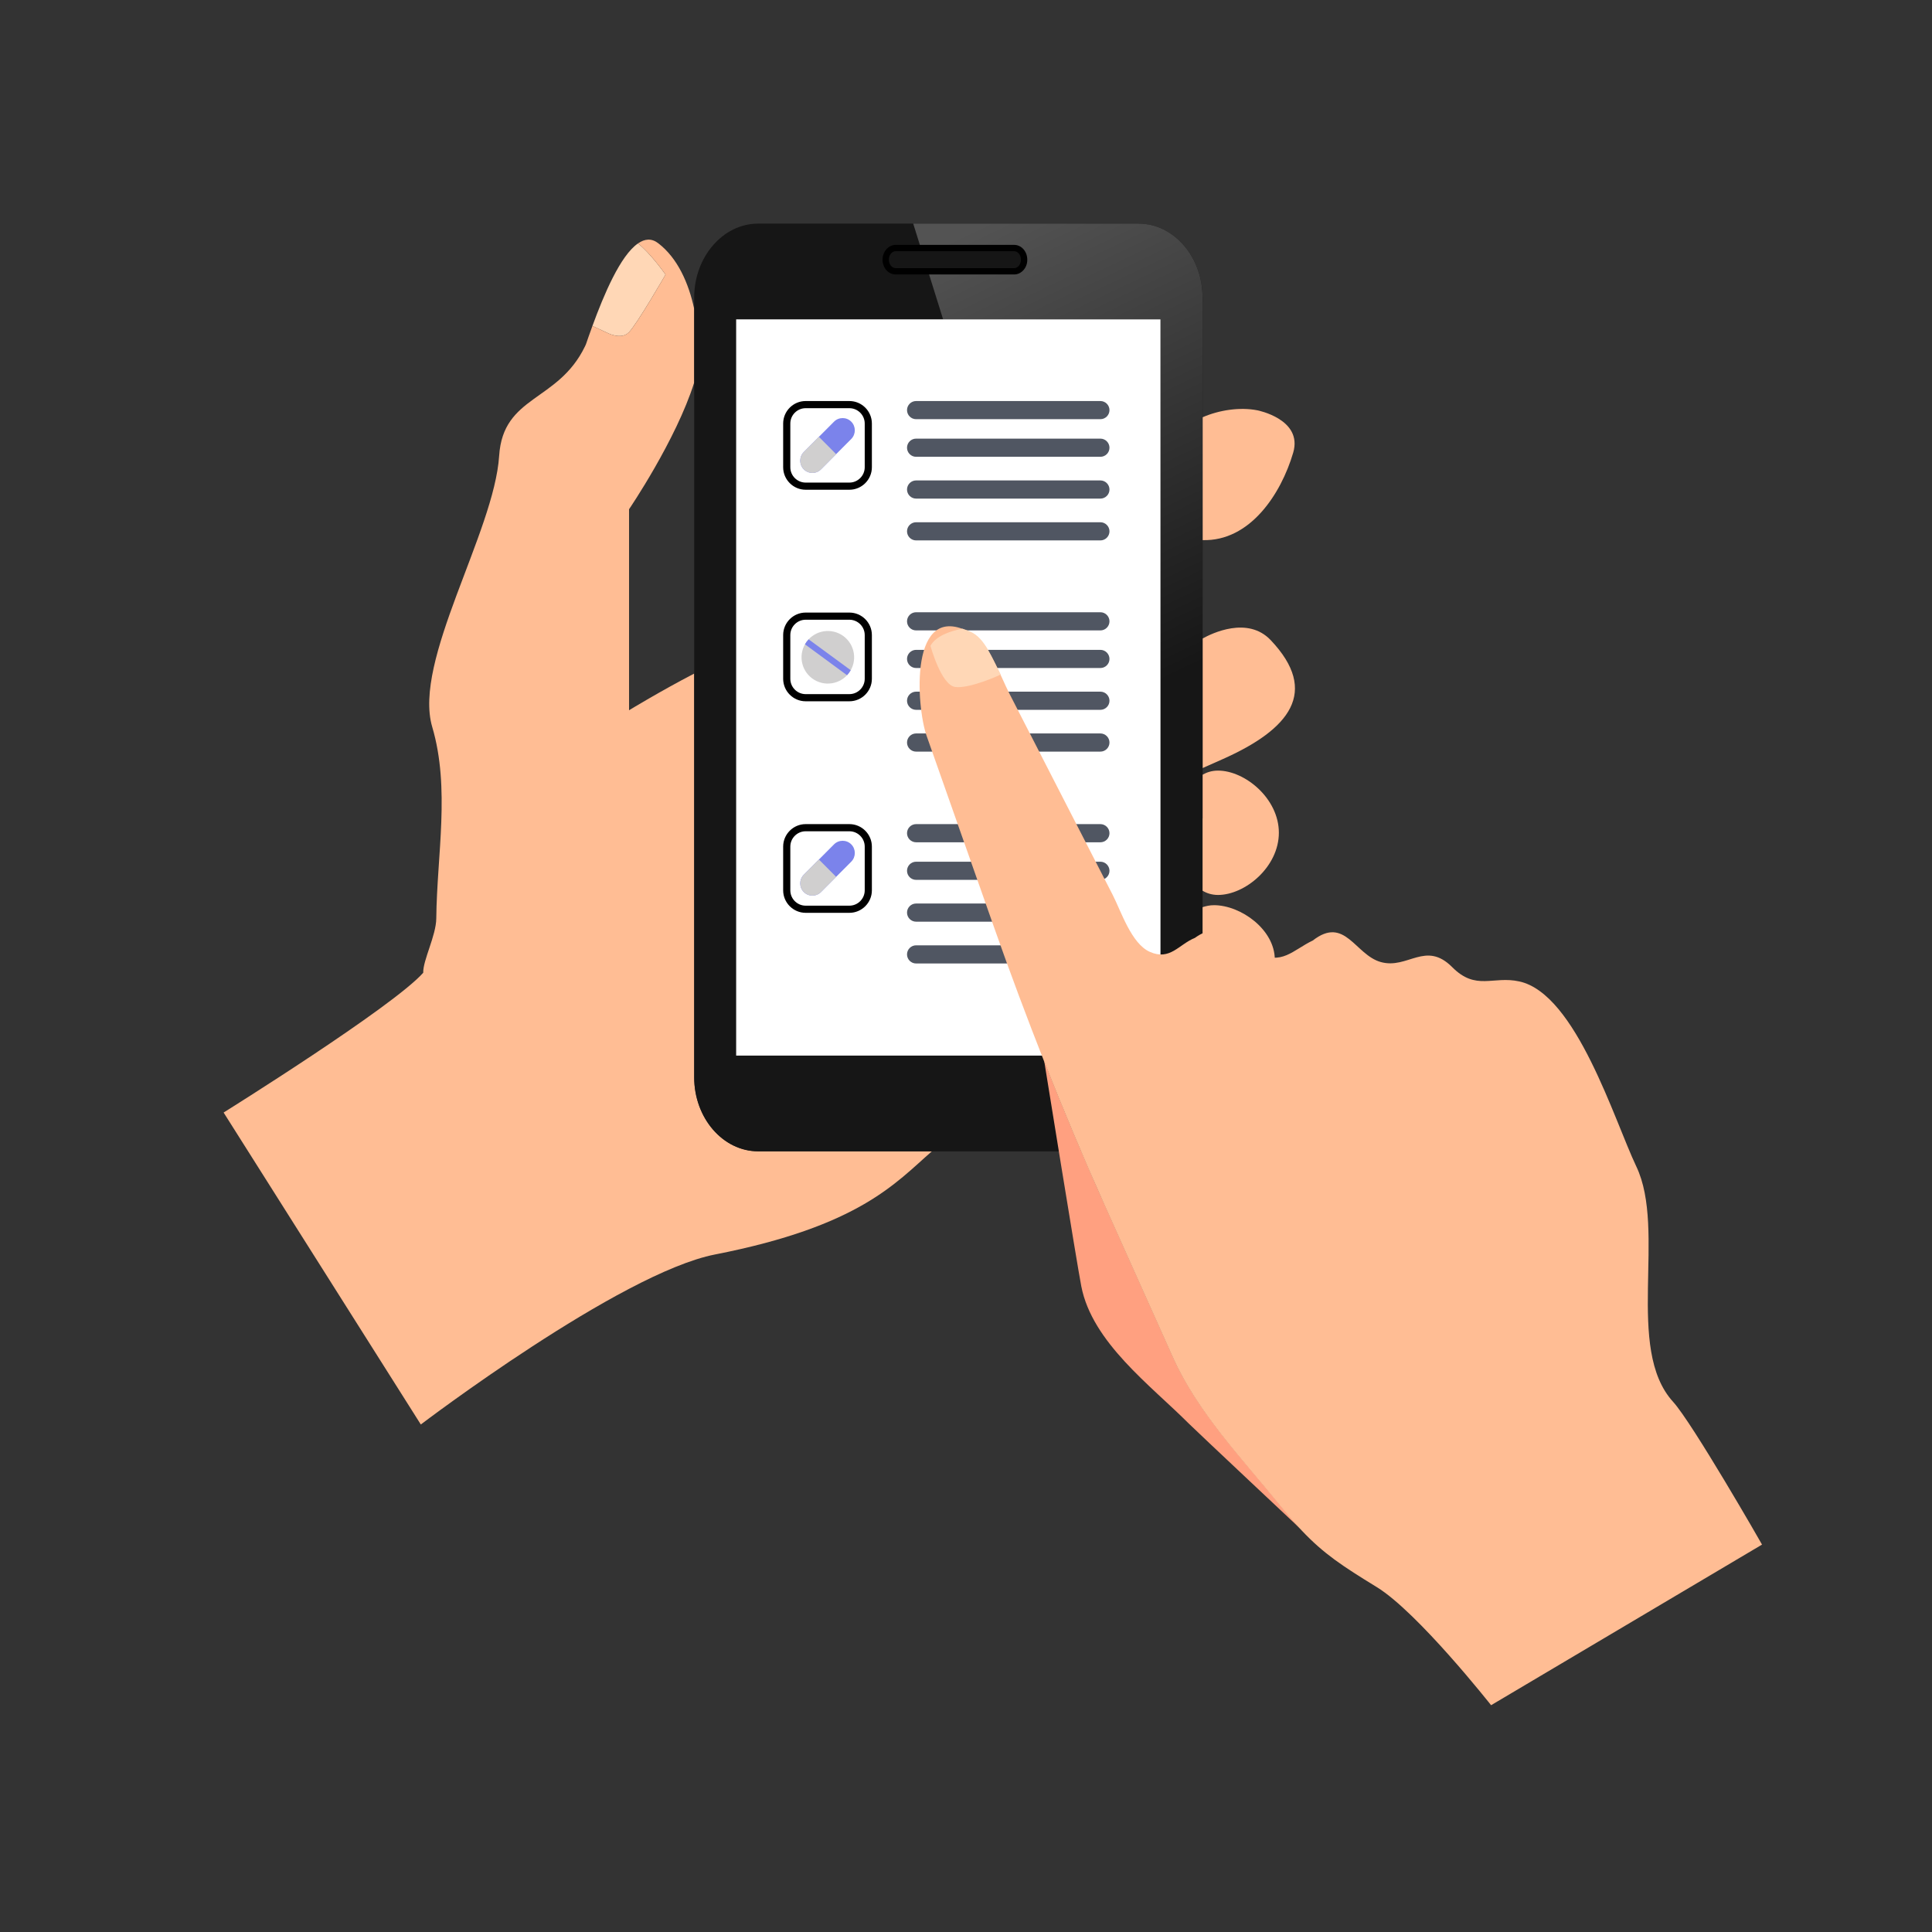 <svg width="216" height="216" viewBox="0 0 216 216" fill="none" xmlns="http://www.w3.org/2000/svg">
<rect x="0" y="0" width="216" height="216" fill="#333333" stroke="none"/>
<g clip-path="url(#clip0)">
<path d="M88.325 86.861C88.368 87.13 88.41 87.469 88.439 87.738C88.439 87.752 88.439 87.781 88.453 87.795C88.396 87.399 88.353 87.102 88.325 86.861Z" fill="#FFBD94"/>
<path d="M88.325 86.862C88.254 86.296 88.198 85.956 88.325 86.862V86.862Z" fill="#FFBD94"/>
<path d="M88.523 88.246C88.523 88.189 88.495 88.047 88.467 87.807V87.793C88.481 88.005 88.509 88.175 88.523 88.246Z" fill="#FFBD94"/>
<path d="M88.466 87.807C88.466 87.793 88.466 87.793 88.466 87.793C88.453 87.793 88.453 87.807 88.466 87.807Z" fill="#FFBD94"/>
<path d="M88.452 87.794C88.452 87.781 88.452 87.752 88.438 87.738C88.452 87.752 88.452 87.781 88.452 87.794Z" fill="#FFBD94"/>
<path d="M70.301 37.163C71.207 36.258 74.41 30.7 74.41 30.7C74.41 30.7 72.667 28.225 71.321 27.221C69.351 28.578 67.509 32.949 66.234 36.442L67.793 37.163C67.793 37.163 69.394 38.068 70.301 37.163Z" fill="#FFD7B6"/>
<path d="M84.768 128.71C80.829 128.71 77.613 124.99 77.613 120.436V75.306C73.801 77.286 70.329 79.407 70.329 79.407V56.934C70.329 56.934 75.586 49.212 77.613 42.763V34.546C77.003 31.689 75.771 28.86 73.588 27.192C72.837 26.612 72.072 26.697 71.321 27.22C72.682 28.238 74.41 30.699 74.41 30.699C74.41 30.699 71.222 36.243 70.301 37.162C69.394 38.068 67.793 37.162 67.793 37.162L66.234 36.441C65.398 38.732 65.611 38.294 65.398 38.732C62.38 44.969 56.245 44.163 55.805 50.966C55.253 59.508 46.141 73.892 48.324 81.274C50.35 88.134 48.848 95.601 48.777 102.673C48.763 104.596 47.275 107.368 47.318 108.754C43.917 112.587 25 124.382 25 124.382L47.048 159.259C47.048 159.259 69.309 142.329 79.951 140.25C96.133 137.082 100.129 132.245 104.195 128.71H84.768Z" fill="#FFBD94"/>
<path d="M135.724 101.201C135.242 101.201 134.831 101.3 134.434 101.427V113.124C134.817 113.251 135.242 113.35 135.724 113.35C138.728 113.35 142.525 110.635 142.525 107.283C142.525 103.931 138.728 101.201 135.724 101.201Z" fill="#FFBD94"/>
<path d="M136.177 86.154C135.497 86.154 134.93 86.338 134.434 86.621V91.514V99.576C134.93 99.873 135.497 100.057 136.177 100.057C139.181 100.057 142.978 96.945 142.978 93.099C142.978 89.266 139.181 86.154 136.177 86.154Z" fill="#FFBD94"/>
<path d="M140.584 45.875C138.643 45.493 136.319 45.833 134.448 46.653V60.386C139.748 60.541 143.219 55.238 144.58 50.613C145.685 46.865 140.584 45.875 140.584 45.875Z" fill="#FFBD94"/>
<path d="M142.072 71.574C139.493 68.844 135.454 70.824 134.448 71.39V85.873C135.1 85.576 135.823 85.264 136.645 84.897C144.211 81.545 147.541 77.344 142.072 71.574Z" fill="#FFBD94"/>
<path d="M134.448 120.451C134.448 124.991 131.231 128.724 127.292 128.724H84.768C80.829 128.724 77.612 125.005 77.612 120.451V33.26C77.612 28.72 80.829 25 84.768 25H127.292C131.231 25 134.448 28.72 134.448 33.26V120.451Z" fill="#161616"/>
<path d="M127.292 25H102.098L105.442 35.706H129.757V76.452L134.447 91.514V33.26C134.447 28.72 131.231 25 127.292 25Z" fill="url(#paint0_linear)"/>
<path d="M129.743 35.705H82.303V118.017H129.743V35.705Z" fill="white"/>
<path d="M114.511 29.032C114.511 29.753 114 30.333 113.391 30.333H100.157C99.533 30.333 99.037 29.753 99.037 29.032C99.037 28.31 99.547 27.73 100.157 27.73H113.391C114 27.73 114.511 28.31 114.511 29.032Z" fill="#161616"/>
<path d="M113.377 30.686H100.143C99.321 30.686 98.669 29.951 98.669 29.032C98.669 28.127 99.335 27.377 100.143 27.377H113.377C114.199 27.377 114.851 28.112 114.851 29.032C114.865 29.937 114.199 30.686 113.377 30.686ZM100.143 28.084C99.718 28.084 99.377 28.508 99.377 29.032C99.377 29.555 99.718 29.979 100.143 29.979H113.377C113.802 29.979 114.142 29.555 114.142 29.032C114.142 28.508 113.802 28.084 113.377 28.084H100.143Z" fill="black"/>
<path d="M123.024 68.449H102.42C101.862 68.449 101.406 68.906 101.406 69.465C101.406 70.024 101.863 70.481 102.42 70.481H123.025C123.584 70.481 124.041 70.024 124.041 69.465C124.041 68.906 123.582 68.449 123.024 68.449Z" fill="#505662"/>
<path d="M123.024 72.654H102.42C101.862 72.654 101.406 73.112 101.406 73.67C101.406 74.229 101.863 74.685 102.42 74.685H123.025C123.584 74.685 124.041 74.228 124.041 73.67C124.039 73.112 123.582 72.654 123.024 72.654Z" fill="#505662"/>
<path d="M123.024 77.328H102.42C101.862 77.328 101.406 77.785 101.406 78.344C101.406 78.903 101.863 79.36 102.42 79.36H123.025C123.584 79.36 124.041 78.903 124.041 78.344C124.041 77.785 123.582 77.328 123.024 77.328Z" fill="#505662"/>
<path d="M123.024 82H102.42C101.862 82 101.406 82.457 101.406 83.016C101.406 83.575 101.863 84.032 102.42 84.032H123.025C123.584 84.032 124.041 83.575 124.041 83.016C124.041 82.457 123.582 82 123.024 82Z" fill="#505662"/>
<path d="M123.024 44.836H102.42C101.862 44.836 101.406 45.293 101.406 45.85C101.406 46.409 101.863 46.866 102.42 46.866H123.025C123.584 46.866 124.041 46.409 124.041 45.85C124.039 45.293 123.582 44.836 123.024 44.836Z" fill="#505662"/>
<path d="M123.024 49.039H102.42C101.862 49.039 101.406 49.496 101.406 50.055C101.406 50.614 101.863 51.071 102.42 51.071H123.025C123.584 51.071 124.041 50.614 124.041 50.055C124.039 49.496 123.582 49.039 123.024 49.039Z" fill="#505662"/>
<path d="M123.024 53.713H102.42C101.862 53.713 101.406 54.17 101.406 54.729C101.406 55.288 101.863 55.745 102.42 55.745H123.025C123.584 55.745 124.041 55.288 124.041 54.729C124.039 54.169 123.582 53.713 123.024 53.713Z" fill="#505662"/>
<path d="M123.024 58.387H102.42C101.862 58.387 101.406 58.844 101.406 59.403C101.406 59.961 101.863 60.419 102.42 60.419H123.025C123.584 60.419 124.041 59.961 124.041 59.403C124.039 58.842 123.582 58.387 123.024 58.387Z" fill="#505662"/>
<path d="M94.965 54.354H90.071C88.911 54.354 87.959 53.403 87.959 52.242V47.348C87.959 46.188 88.91 45.236 90.071 45.236H94.965C96.125 45.236 97.077 46.187 97.077 47.348V52.242C97.077 53.402 96.126 54.354 94.965 54.354Z" fill="white" stroke="black" stroke-width="0.8"/>
<path d="M94.965 78.004H90.071C88.911 78.004 87.959 77.054 87.959 75.892V70.998C87.959 69.838 88.91 68.886 90.071 68.886H94.965C96.125 68.886 97.077 69.837 97.077 70.998V75.892C97.077 77.052 96.126 78.004 94.965 78.004Z" fill="white" stroke="black" stroke-width="0.8"/>
<path d="M123.024 92.137H102.42C101.862 92.137 101.406 92.594 101.406 93.153C101.406 93.711 101.863 94.169 102.42 94.169H123.025C123.584 94.169 124.041 93.711 124.041 93.153C124.041 92.594 123.582 92.137 123.024 92.137Z" fill="#505662"/>
<path d="M123.024 96.34H102.42C101.862 96.34 101.406 96.797 101.406 97.356C101.406 97.915 101.863 98.37 102.42 98.37H123.025C123.584 98.37 124.041 97.913 124.041 97.356C124.039 96.797 123.582 96.34 123.024 96.34Z" fill="#505662"/>
<path d="M123.024 101.014H102.42C101.862 101.014 101.406 101.471 101.406 102.03C101.406 102.588 101.863 103.046 102.42 103.046H123.025C123.584 103.046 124.041 102.588 124.041 102.03C124.041 101.471 123.582 101.014 123.024 101.014Z" fill="#505662"/>
<path d="M123.024 105.688H102.42C101.862 105.688 101.406 106.145 101.406 106.703C101.406 107.262 101.863 107.719 102.42 107.719H123.025C123.584 107.719 124.041 107.262 124.041 106.703C124.041 106.145 123.582 105.688 123.024 105.688Z" fill="#505662"/>
<path d="M94.965 101.655H90.071C88.911 101.655 87.959 100.704 87.959 99.543V94.648C87.959 93.489 88.91 92.537 90.071 92.537H94.965C96.125 92.537 97.077 93.487 97.077 94.648V99.543C97.077 100.703 96.126 101.655 94.965 101.655Z" fill="white" stroke="black" stroke-width="0.8"/>
<path d="M94.923 75.225C93.961 76.534 92.12 76.815 90.812 75.856C89.504 74.894 89.222 73.056 90.182 71.746C91.144 70.437 92.984 70.156 94.292 71.115C95.601 72.077 95.885 73.917 94.923 75.225Z" fill="#D0CFCF"/>
<path d="M90.182 71.743C90.113 71.838 90.052 71.936 89.995 72.036L94.7 75.491C94.779 75.407 94.853 75.319 94.922 75.224C94.992 75.129 95.053 75.031 95.11 74.931L90.405 71.476C90.328 71.561 90.252 71.648 90.182 71.743Z" fill="#7B83EB"/>
<path d="M89.864 52.472C89.334 51.94 89.334 51.069 89.864 50.537L93.245 47.142C93.775 46.609 94.643 46.609 95.172 47.142C95.702 47.674 95.702 48.545 95.172 49.077L91.791 52.472C91.26 53.005 90.393 53.005 89.864 52.472Z" fill="#7B83EB"/>
<path d="M91.555 48.838L89.884 50.515C89.404 50.997 89.324 51.764 89.728 52.312C90.232 52.999 91.213 53.052 91.792 52.471L93.481 50.774L91.555 48.838Z" fill="#D0CFCF"/>
<path d="M89.865 99.73C89.334 99.198 89.334 98.327 89.865 97.794L93.246 94.399C93.776 93.867 94.643 93.867 95.172 94.399C95.703 94.932 95.703 95.803 95.172 96.335L91.791 99.73C91.261 100.263 90.394 100.263 89.865 99.73Z" fill="#7B83EB"/>
<path d="M91.555 96.096L89.885 97.773C89.405 98.255 89.325 99.022 89.728 99.57C90.233 100.257 91.214 100.31 91.792 99.729L93.482 98.031L91.555 96.096Z" fill="#D0CFCF"/>
</g>
<path d="M131.129 151.7C128.587 146.031 126.033 140.35 123.491 134.67C121.114 129.364 118.89 124.059 116.772 118.695L116.748 118.648C116.748 118.648 120.396 141.278 120.891 143.813C122.114 150.092 128.669 154.905 132.894 159.142C133.706 159.952 145.592 171.114 145.592 171.114C144.804 170.28 143.98 169.33 143.039 168.168C138.826 162.991 133.895 157.874 131.129 151.7Z" fill="#FFA080"/>
<path d="M187.053 156.724C181.628 150.773 186.347 137.557 182.946 130.421C180.474 125.233 176.214 111.125 169.871 109.728C166.917 109.071 165.022 110.808 162.363 108.132C159.374 105.128 157.385 108.402 154.372 107.557C151.489 106.747 150.371 102.346 146.77 105.151C144.604 106.172 143.204 108.062 140.556 106.442C138.249 105.034 136.472 102.78 133.589 104.858C131.788 105.585 130.823 107.428 128.552 106.419C126.493 105.503 125.351 101.912 124.41 100.069C120.573 92.581 116.725 85.104 112.888 77.616C111.794 75.491 110.558 71.806 108.499 70.714C101.579 67.029 102.45 79.012 103.591 82.252C106.122 89.435 108.652 96.618 111.182 103.801C112.959 108.836 114.818 113.801 116.76 118.731C118.879 124.095 121.103 129.4 123.48 134.705C126.022 140.374 128.576 146.055 131.118 151.736C133.883 157.91 138.814 163.027 143.015 168.203C143.957 169.365 144.781 170.316 145.569 171.149C148.005 173.72 150.077 175.081 153.925 177.44C158.526 180.269 166.705 190.644 166.705 190.644L196.997 172.687C196.997 172.663 189.206 159.083 187.053 156.724Z" fill="#FFBD94"/>
<path d="M104.027 72.202C104.027 72.202 105.204 76.568 106.781 76.803C108.346 77.038 111.889 75.442 111.877 75.406C110.935 73.658 110.159 71.369 108.511 70.629C108.193 70.489 107.899 70.383 107.605 70.289C106.252 70.547 104.639 71.087 104.027 72.202Z" fill="#FFD7B6"/>
<defs>
<linearGradient id="paint0_linear" x1="114.8" y1="22.688" x2="138.408" y2="72.224" gradientUnits="userSpaceOnUse">
<stop stop-color="#535353"/>
<stop offset="1" stop-color="#161616"/>
</linearGradient>
<clipPath id="clip0">
<rect width="119.778" height="134.273" fill="white" transform="translate(25 25)"/>
</clipPath>
</defs>
</svg>
